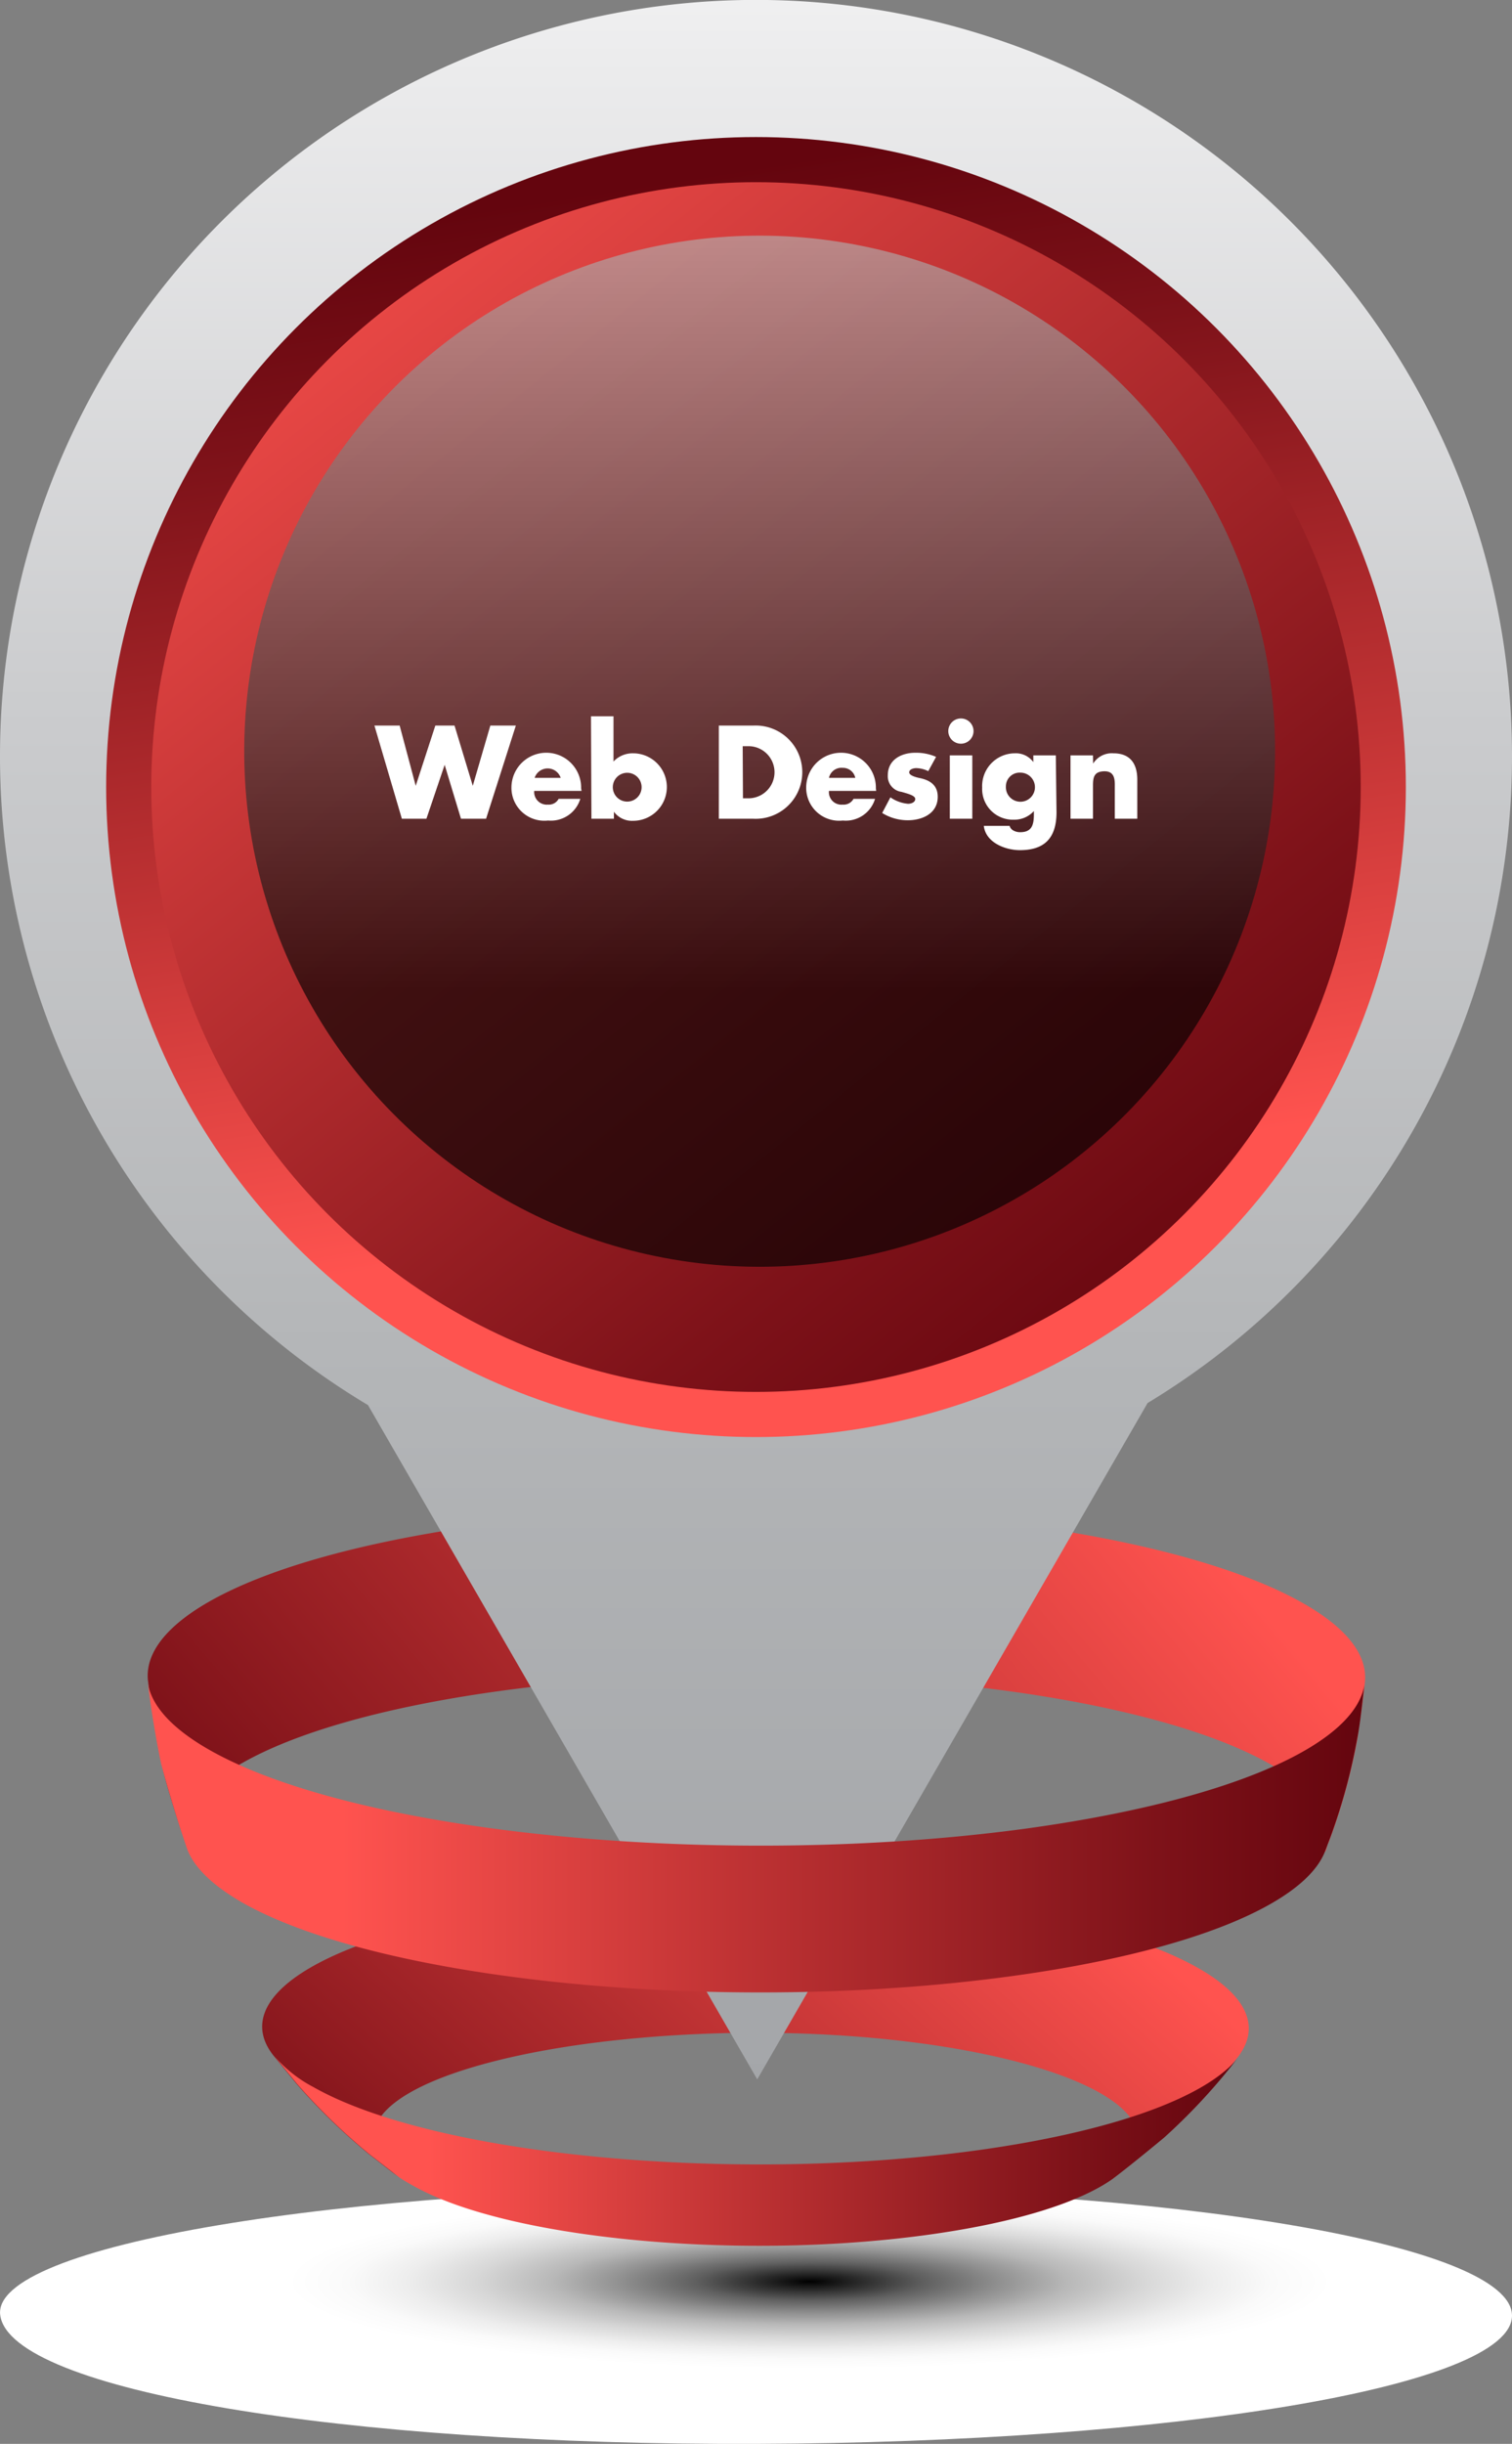 <svg xmlns="http://www.w3.org/2000/svg" xmlns:xlink="http://www.w3.org/1999/xlink" viewBox="0 0 110.24 178.14"><rect x="0" y="0" width="110.24" height="178.14" fill="#808080" stroke="none"/><defs><style>.cls-1{isolation:isolate;}.cls-2{fill:url(#linear-gradient);}.cls-3{mix-blend-mode:multiply;fill:url(#radial-gradient);}.cls-4{fill:url(#linear-gradient-2);}.cls-5{fill:url(#linear-gradient-3);}.cls-6{fill:url(#linear-gradient-4);}.cls-7{fill:url(#linear-gradient-5);}.cls-8{mix-blend-mode:color-dodge;opacity:0.64;fill:url(#linear-gradient-6);}.cls-9{fill:url(#linear-gradient-7);}.cls-10{fill:url(#linear-gradient-8);}.cls-11{fill:#fff;}</style><linearGradient id="linear-gradient" x1="984.61" y1="571.75" x2="932.45" y2="629.97" gradientUnits="userSpaceOnUse"><stop offset="0.16" stop-color="#ff534f"></stop><stop offset="0.48" stop-color="#c03334"></stop><stop offset="0.83" stop-color="#7e1219"></stop><stop offset="1" stop-color="#64050e"></stop></linearGradient><radialGradient id="radial-gradient" cx="935.57" cy="564.57" r="31.75" gradientTransform="translate(-663.46 453.38) scale(1.74 0.29)" gradientUnits="userSpaceOnUse"><stop offset="0"></stop><stop offset="0.06" stop-color="#262626"></stop><stop offset="0.15" stop-color="#5f5f5f"></stop><stop offset="0.25" stop-color="#909090"></stop><stop offset="0.34" stop-color="#b8b8b8"></stop><stop offset="0.44" stop-color="#d7d7d7"></stop><stop offset="0.53" stop-color="#ededed"></stop><stop offset="0.61" stop-color="#fafafa"></stop><stop offset="0.69" stop-color="#fff"></stop></radialGradient><linearGradient id="linear-gradient-2" x1="998.67" y1="544.81" x2="922.54" y2="609.27" xlink:href="#linear-gradient"></linearGradient><linearGradient id="linear-gradient-3" x1="960.51" y1="431.44" x2="960.51" y2="627.29" gradientUnits="userSpaceOnUse"><stop offset="0" stop-color="#fff"></stop><stop offset="0.12" stop-color="#ececed"></stop><stop offset="0.36" stop-color="#cbccce"></stop><stop offset="0.6" stop-color="#b4b6b8"></stop><stop offset="0.81" stop-color="#a6a8ab"></stop><stop offset="1" stop-color="#a1a3a6"></stop></linearGradient><linearGradient id="linear-gradient-4" x1="62.07" y1="101.72" x2="48.2" y2="13.18" xlink:href="#linear-gradient"></linearGradient><linearGradient id="linear-gradient-5" x1="3.69" y1="-6.5" x2="87.7" y2="97.82" xlink:href="#linear-gradient"></linearGradient><linearGradient id="linear-gradient-6" x1="960.84" y1="523.76" x2="960.84" y2="443.74" gradientTransform="translate(1245.68 -542.11) rotate(77.46)" gradientUnits="userSpaceOnUse"><stop offset="0.01"></stop><stop offset="1" stop-color="#fff"></stop></linearGradient><linearGradient id="linear-gradient-7" x1="916.14" y1="584.62" x2="1004.88" y2="584.62" xlink:href="#linear-gradient"></linearGradient><linearGradient id="linear-gradient-8" x1="925.35" y1="607.55" x2="995.67" y2="607.55" xlink:href="#linear-gradient"></linearGradient></defs><g class="cls-1"><g id="Layer_1" data-name="Layer 1"><path class="cls-2" d="M986.47,609.61c1.14-.88,2.65-2.07,3.74-3a44.82,44.82,0,0,0,5-5.33l.42-.53c1.64-2.11.83-4.4-2.87-6.5-8.75-5-30.29-7.05-48.12-4.65-15.14,2-22.74,6.64-19.33,11l1.69,2.07a45.35,45.35,0,0,0,5.29,5.14l2.18,1.69c-6-4.81,3.48-8.67,15.88-10,21.36-2.28,42.84,3.07,37.08,9.24a9.07,9.07,0,0,1-1,.86" transform="translate(-905.39 -450.79)"></path><path class="cls-3" d="M1015.63,619.58c0,5.17-24.68,9.24-55.11,9.35-30.12.11-54.28-3.89-55.11-9.35-.78-5.1,24.67-9.34,55.11-9.34S1015.63,614.42,1015.63,619.58Z" transform="translate(-905.39 -450.79)"></path><path class="cls-4" d="M1002,585.76l.44-1.16a43.71,43.71,0,0,0,1.92-7.1c.17-1.24.44-2.89.55-4.14.17-1.92-1.28-3.88-4.53-5.72-10.79-6.13-37.37-8.7-59.37-5.74-16.05,2.15-25.23,6.66-24.84,11.32.23,1.85.59,4.31,1,6.14s1.26,4.4,1.91,6.25c-1.84-4.71,6.92-9.43,23.12-11.61,20.69-2.78,45.69-.37,55.83,5.4,3.61,2.05,4.85,4.25,4,6.36" transform="translate(-905.39 -450.79)"></path><path class="cls-5" d="M1015.63,505.91a55.12,55.12,0,1,0-83.41,47.3l28.38,49.15,28.46-49.3A55.08,55.08,0,0,0,1015.63,505.91Z" transform="translate(-905.39 -450.79)"></path><circle class="cls-6" cx="55.12" cy="57.37" r="47.38"></circle><circle class="cls-7" cx="55.12" cy="57.37" r="44.09"></circle><circle class="cls-8" cx="960.84" cy="505.6" r="37.58" transform="translate(-646.77 882.9) rotate(-77.46)"></circle><path class="cls-9" d="M980.05,584.1c-22,2.95-48.59.38-59.38-5.75-2.92-1.66-4.38-3.41-4.53-5.13.21,1.85.61,4.31,1,6.14.5,1.9,1.27,4.4,1.91,6.25.51,1.31,1.83,2.61,4,3.86,10.15,5.76,35.14,8.18,55.83,5.4,13.32-1.79,21.61-5.3,23.11-9.11l.44-1.16a43.53,43.53,0,0,0,1.92-7.1c.24-1.23.39-2.9.55-4.14C1004.49,577.81,995.42,582,980.05,584.1Z" transform="translate(-905.39 -450.79)"></path><path class="cls-10" d="M976.34,607.57c-17.83,2.39-39.37.31-48.12-4.66a9.62,9.62,0,0,1-2.87-2.3l1.69,2.07a44.8,44.8,0,0,0,5.29,5.14l2.18,1.69c.28.19.67.42,1,.6,6.78,3.85,23.49,5.47,37.31,3.61,6.53-.88,11.25-2.37,13.7-4.11,1.15-.87,2.64-2.09,3.74-3a44,44,0,0,0,5-5.33l.42-.53C993.43,603.61,986.63,606.18,976.34,607.57Z" transform="translate(-905.39 -450.79)"></path><path class="cls-11" d="M935.7,508.07h0l1.43-4.39h1.4l1.33,4.39h0l1.28-4.39H943l-2.17,6.79H939l-1.19-3.93h0l-1.33,3.93h-1.79l-2-6.79h1.84Z" transform="translate(-905.39 -450.79)"></path><path class="cls-11" d="M947.79,508.44h-3.45a.92.92,0,0,0,1,1,.81.81,0,0,0,.78-.42h1.58a2.24,2.24,0,0,1-2.35,1.58,2.4,2.4,0,0,1-2.67-2.45,2.54,2.54,0,0,1,5.08.1Zm-1.52-.95a1,1,0,0,0-1.9,0Z" transform="translate(-905.39 -450.79)"></path><path class="cls-11" d="M948.48,503h1.64v3.3a1.91,1.91,0,0,1,1.43-.6,2.46,2.46,0,0,1,0,4.92,1.64,1.64,0,0,1-1.4-.66h0v.51h-1.64Zm1.59,5.17a1.05,1.05,0,0,0,2.1,0,1.05,1.05,0,1,0-2.1,0Z" transform="translate(-905.39 -450.79)"></path><path class="cls-11" d="M957.8,503.68h2.5a3.4,3.4,0,1,1,0,6.79h-2.5Zm1.76,5.3h.4a1.9,1.9,0,1,0,0-3.8h-.42Z" transform="translate(-905.39 -450.79)"></path><path class="cls-11" d="M969.27,508.44h-3.44a.91.91,0,0,0,1,1,.82.82,0,0,0,.79-.42h1.57a2.23,2.23,0,0,1-2.35,1.58,2.4,2.4,0,0,1-2.67-2.45,2.54,2.54,0,0,1,5.08.1Zm-1.52-.95a.92.92,0,0,0-.92-.73.93.93,0,0,0-1,.73Z" transform="translate(-905.39 -450.79)"></path><path class="cls-11" d="M973.07,507a2.08,2.08,0,0,0-.88-.22c-.19,0-.51.08-.51.31s.51.36.74.41c.76.15,1.34.51,1.34,1.37,0,1.21-1.11,1.71-2.18,1.71a3.53,3.53,0,0,1-1.87-.53l.6-1.14a2.66,2.66,0,0,0,1.29.47c.21,0,.52-.1.52-.35s-.52-.38-1-.52a1.15,1.15,0,0,1-1-1.21c0-1.14,1-1.64,2-1.64a3.62,3.62,0,0,1,1.52.3Z" transform="translate(-905.39 -450.79)"></path><path class="cls-11" d="M976.37,504.08a.92.92,0,1,1-.91-.92A.92.92,0,0,1,976.37,504.08Zm-.09,6.39h-1.64v-4.62h1.64Z" transform="translate(-905.39 -450.79)"></path><path class="cls-11" d="M982.42,510c0,2-1,2.76-2.67,2.76-1.06,0-2.49-.55-2.63-1.77H979a.55.55,0,0,0,.3.35,1,1,0,0,0,.47.11c.88,0,1-.57,1-1.32v-.22a1.92,1.92,0,0,1-1.46.63A2.24,2.24,0,0,1,977,508.2a2.39,2.39,0,0,1,2.37-2.5,1.58,1.58,0,0,1,1.36.64h0v-.49h1.64Zm-3.69-1.89a1.06,1.06,0,1,0,1.06-1A1,1,0,0,0,978.73,508.13Z" transform="translate(-905.39 -450.79)"></path><path class="cls-11" d="M985.09,506.45h0a1.6,1.6,0,0,1,1.48-.75c1.24,0,1.74.78,1.74,1.92v2.85h-1.64v-2.25c0-.44.07-1.21-.74-1.21s-.85.49-.85,1.07v2.39h-1.64v-4.62h1.64Z" transform="translate(-905.39 -450.79)"></path></g></g></svg>